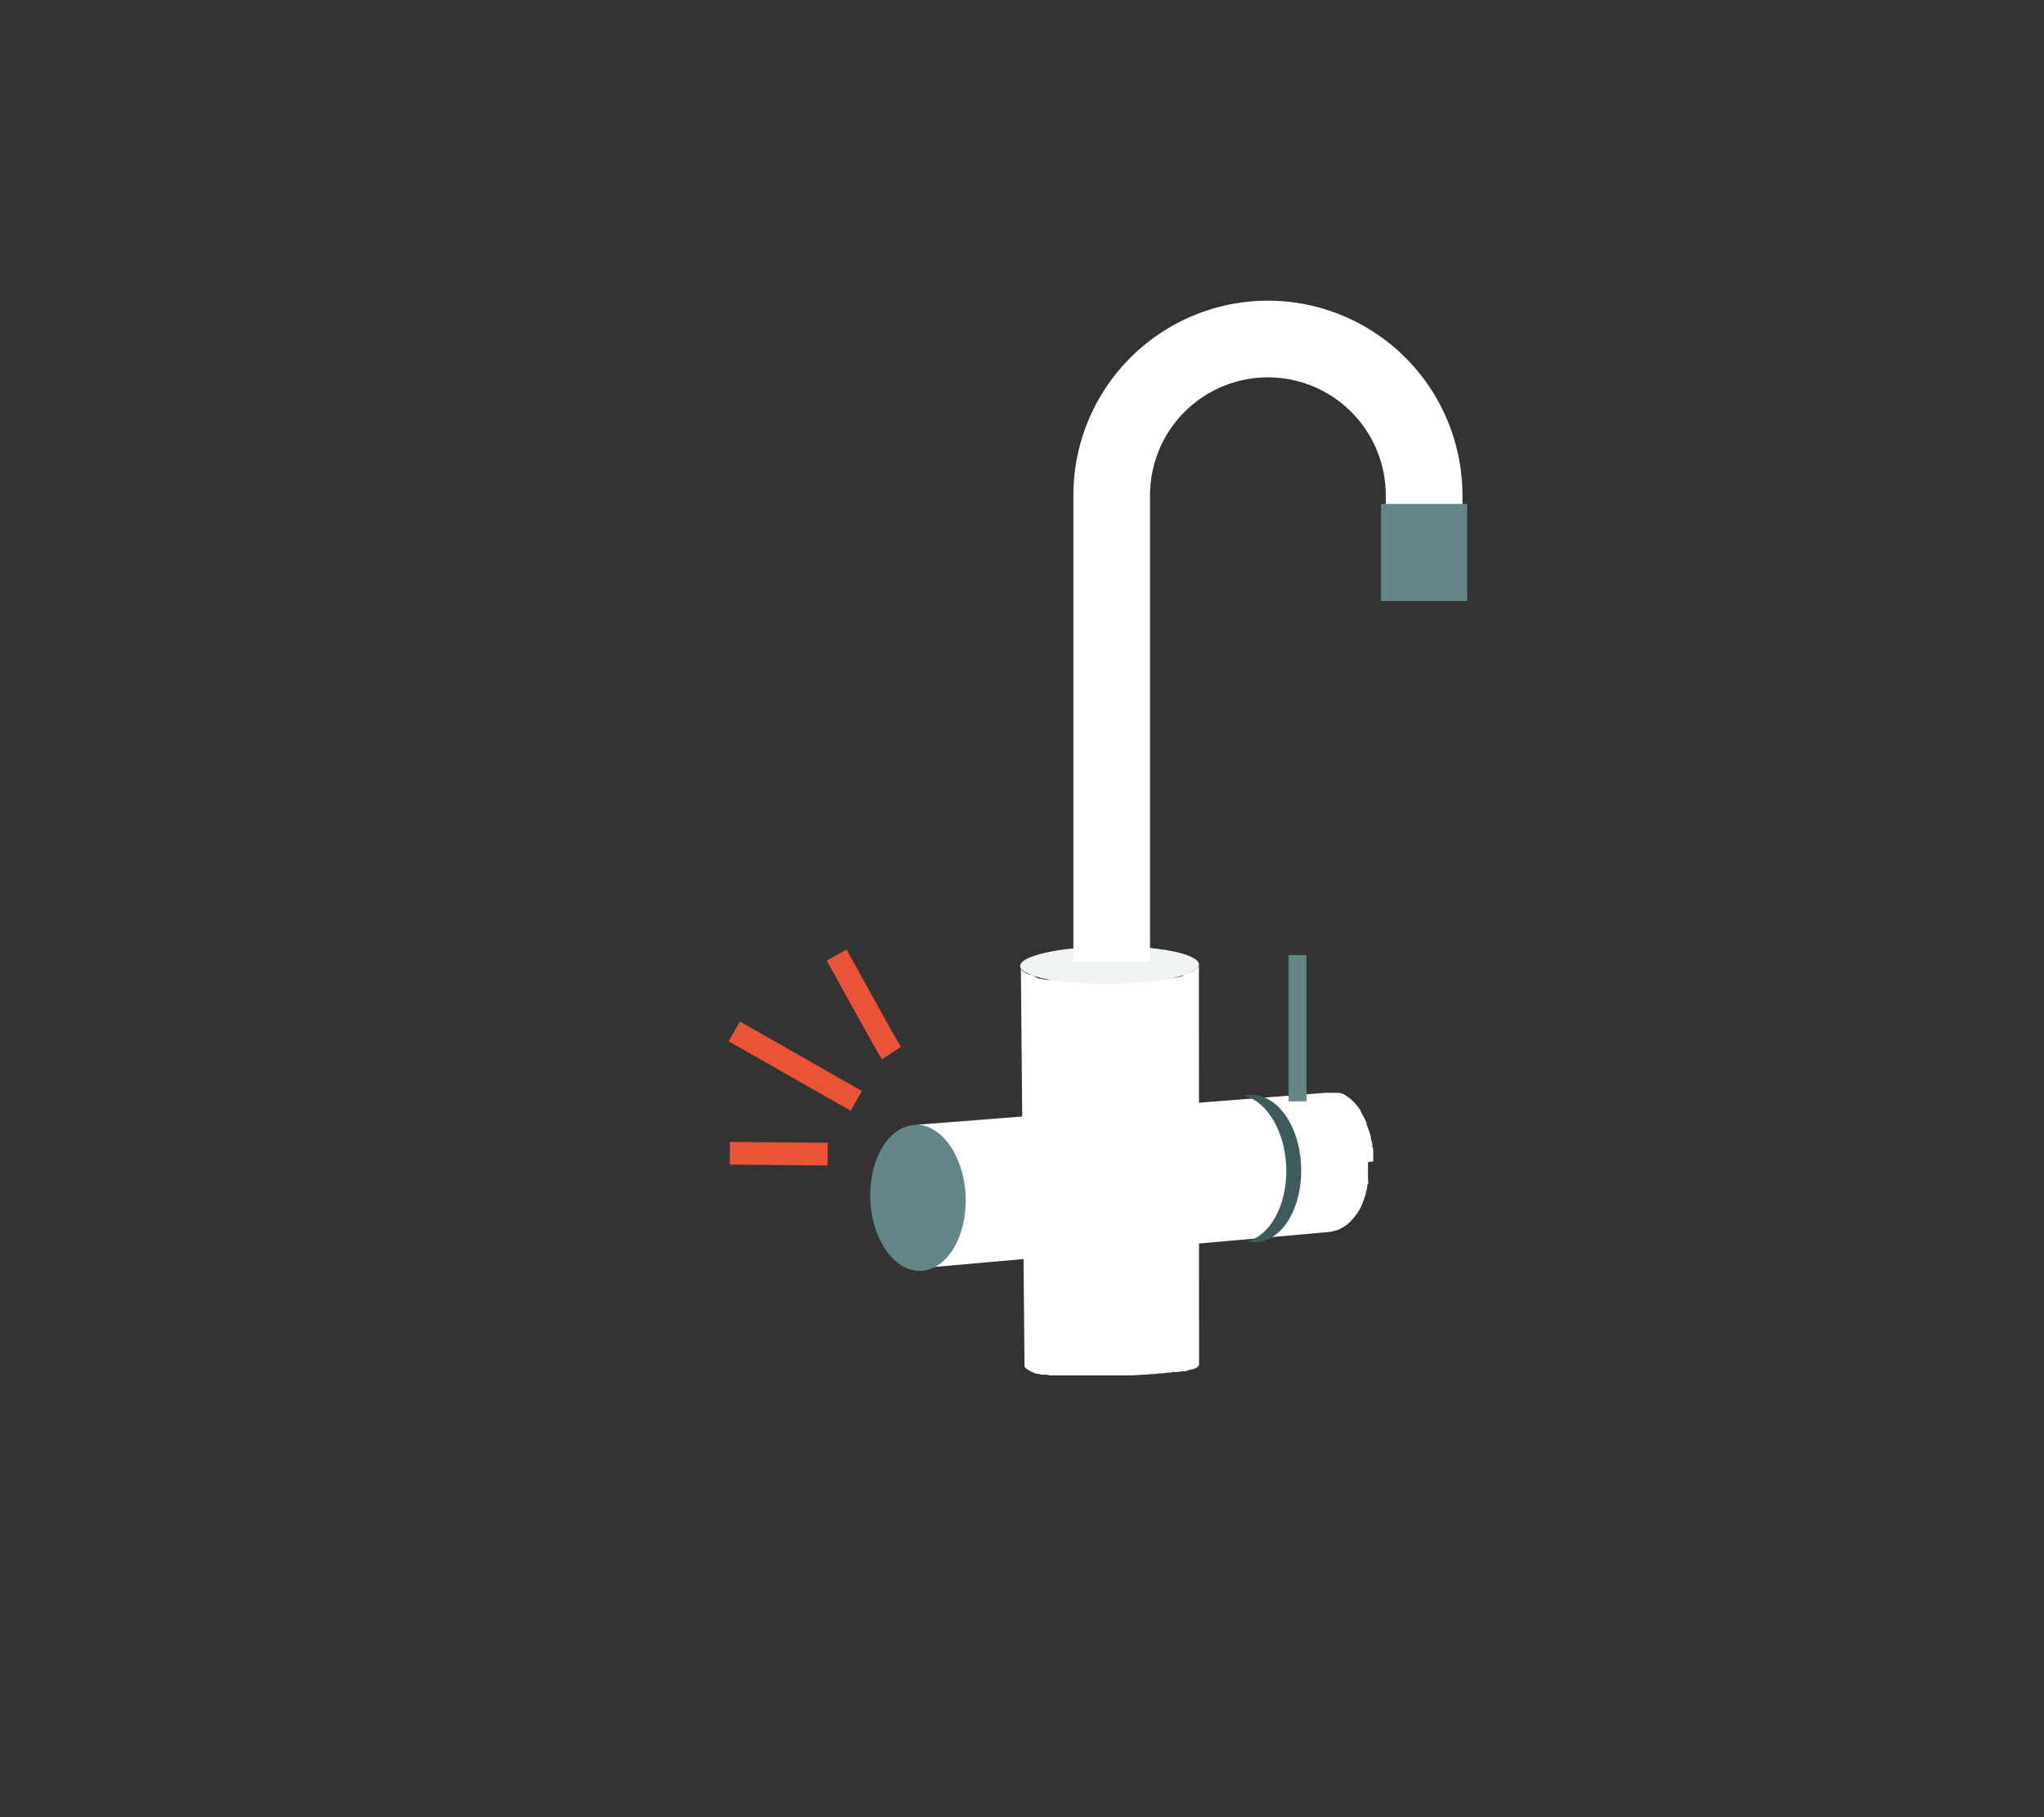 <svg xmlns="http://www.w3.org/2000/svg" width="180" height="160" viewBox="0 0 180 160"><rect x="0" y="0" width="180" height="160" fill="#333333" stroke="none"/><defs><style>.a{isolation:isolate;}.b{fill:#fff;}.c{fill:#638788;}.d{fill:#3f5a5a;}.e{fill:#f0f3f3;}.f,.g{fill:none;stroke-miterlimit:10;}.f{stroke:#fff;stroke-width:6.75px;}.g{stroke:#e95439;stroke-width:2px;}</style></defs><g class="a"><path class="b" d="M120.93,102.27a1,1,0,0,1,0-.17V102l0-.42a.37.37,0,0,1,0-.11h0c0-.18,0-.34-.07-.51s0-.06,0-.09h0v0c0-.22-.09-.43-.14-.64a.17.17,0,0,1,0-.07.14.14,0,0,1,0-.06,9,9,0,0,0-.38-1.11.61.61,0,0,1,0-.12,8.71,8.71,0,0,0-.51-1s0,0,0,0a.18.18,0,0,0,0-.07l-.16-.23-.09-.13-.07-.08-.09-.1-.08-.1-.2-.21h0l-.16-.15-.17-.14h0v0l-.12-.08-.15-.1-.09-.06h0l0,0-.13-.08-.14-.06-.08,0h0l-.13-.06-.14,0-.1,0h0l-.14,0-.15,0-.11,0h-.61L80.42,99.06a2.52,2.52,0,0,1,1,.09h0a2.74,2.74,0,0,1,.4.15h0l.38.2h0c.12.08.24.16.35.25h0c.12.1.24.2.35.31h0a4,4,0,0,1,.28.3l.09.11a1.66,1.66,0,0,1,.16.21c.06.07.11.15.16.22l.08.13a6.24,6.24,0,0,1,.52,1,.37.37,0,0,0,0,.11,9.82,9.82,0,0,1,.38,1.12l0,.12c0,.22.1.43.14.66v0a.69.69,0,0,1,0,.13c0,.16,0,.32.07.49a.49.49,0,0,0,0,.12l0,.48a1.09,1.09,0,0,0,0,.18V106a8.47,8.47,0,0,1-.11,1.14v.06a7.79,7.79,0,0,1-.22,1v0a8.5,8.5,0,0,1-.34.93l0,0a6.24,6.24,0,0,1-.44.81l0,0a4.42,4.42,0,0,1-.52.67l0,0a5.17,5.17,0,0,1-.56.49l-.1.07a3.24,3.24,0,0,1-.61.32l-.09,0a3.17,3.17,0,0,1-.69.17l35.89-3.18a2.67,2.67,0,0,0,.69-.16l.09,0a4,4,0,0,0,.61-.33l.1-.07.12-.08.3-.26.14-.15,0,0,.06-.06a2.43,2.43,0,0,0,.2-.25,2.35,2.35,0,0,0,.19-.25l.07-.11,0,0,.07-.09.15-.27.14-.28s0-.11.08-.16l0,0,0-.08.12-.3.11-.32a2,2,0,0,1,.07-.23v0a.64.64,0,0,0,0-.07l.09-.35c0-.12,0-.24.08-.37s0-.16,0-.25V104a.29.29,0,0,0,0-.09c0-.14,0-.28,0-.42l0-.45c0-.06,0-.12,0-.19v-.54Z"/><ellipse class="c" cx="80.84" cy="105.47" rx="4.2" ry="6.43" transform="translate(-4.24 3.39) rotate(-2.34)"/><path class="d" d="M110.53,96.41a3,3,0,0,0-1,.06c2.19.52,3.84,3.52,3.74,6.94-.09,3-1.55,5.44-3.44,5.89l.31.06c2.35.29,4.33-2.38,4.44-6S112.88,96.7,110.53,96.41Z"/></g><g class="a"><path class="b" d="M105.58,84.92a.59.59,0,0,1,0,.13.47.47,0,0,1-.1.16h0a.78.78,0,0,1-.16.15l0,0-.22.14,0,0-.27.13-.06,0-.34.13h0L104,86l-.12,0-.32.08-.17,0-.28.06-.28,0-.25,0-.38.07-.27,0-.44.06-.27,0-.62.07-.23,0-.87.06-.68,0h-.11l-.68,0H96.35l-.67,0H95.6l-.62,0h-.1l-.59,0h-.11l-.56-.06h0l-.52-.07-.17,0-.33,0-.21,0-.24,0-.3-.06-.23-.06-.2,0L91.18,86,91,85.9l-.19-.07-.15,0-.16-.08-.13-.06a.57.57,0,0,1-.13-.08l-.1-.06-.1-.08s-.05,0-.06-.06,0-.07-.08-.1l0-.05a.94.94,0,0,1,0-.16l.32,35.07a.83.83,0,0,0,0,.15l0,0,.08.1.06.06.1.09.1.06.13.08.12.06.17.07.15.06.19.07.18,0,.22.07.2,0,.14,0,.09,0,.3.06.15,0,.09,0,.2,0,.18,0,.16,0,.17,0,.1,0,.42,0h0l.37,0,.19,0h.21l.39,0h.2l.19,0,.39,0h3.33l.53,0h0l.87-.06.23,0,.62-.06.14,0h.13l.44-.06.18,0,.09,0,.37-.06.2,0h.06l.28-.06.22,0,.06,0,.17,0,.2-.05.11,0,.13,0,.11,0,.26-.08h0l.24-.09.1,0,.06,0,0,0,.18-.08,0,0,0,0,.07,0,.13-.08,0,0,0,0a.18.18,0,0,0,.07-.05l.09-.09h0v0l.06-.07,0-.09h0a.36.36,0,0,0,0-.1h0Z"/><path class="e" d="M98.28,83.33c4.34,0,7.6.8,7.28,1.72s-4.1,1.62-8.44,1.59-7.58-.8-7.26-1.71S94,83.3,98.28,83.33Z"/></g><path class="f" d="M97.9,84.68V43.61a13.76,13.76,0,0,1,13.76-13.76h0a13.76,13.76,0,0,1,13.75,13.76v3.91"/><rect class="c" x="121.62" y="44.37" width="7.58" height="8.55"/><rect class="c" x="113.48" y="84.09" width="1.57" height="12.88"/><line class="g" x1="72.89" y1="101.62" x2="64.27" y2="101.54"/><line class="g" x1="75.41" y1="96.93" x2="64.66" y2="90.81"/><path class="g" d="M78.5,92.72c-.54-.83-4.82-8.63-4.82-8.63"/></svg>